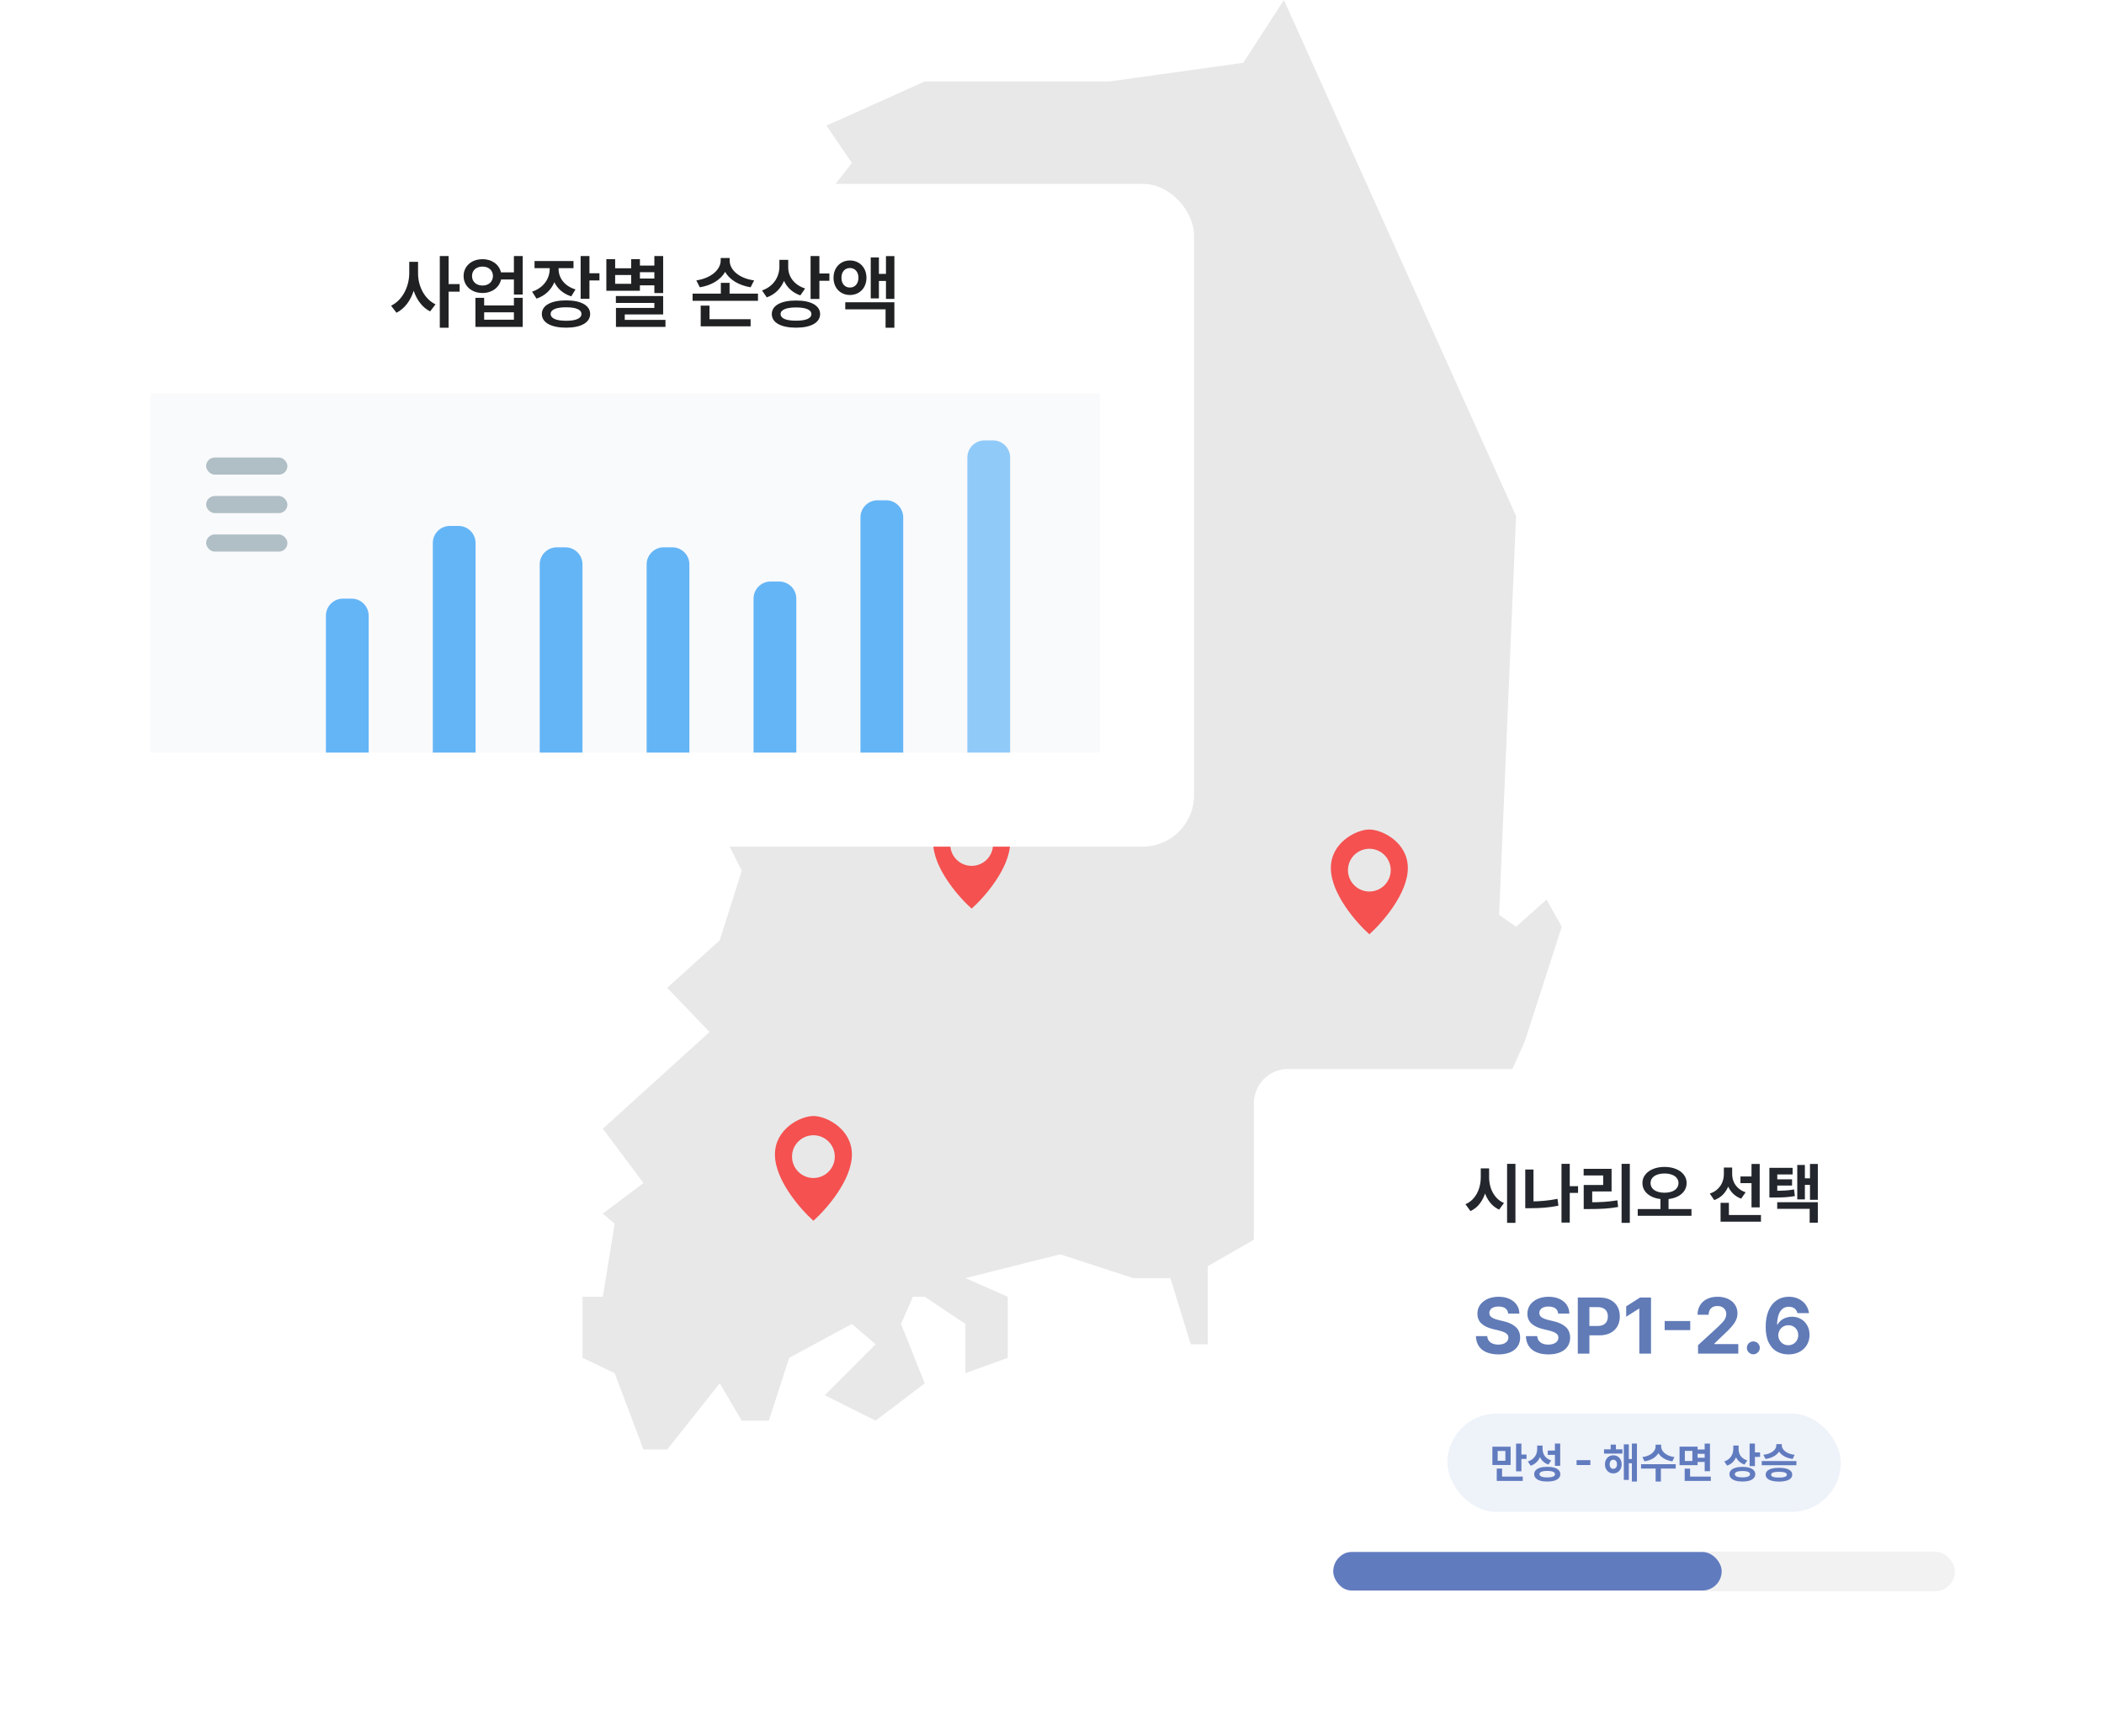 <svg width="492" height="406" viewBox="0 0 492 406" fill="none" xmlns="http://www.w3.org/2000/svg">
<path d="M165.924 69.07V56.765H175.828L184.545 66.292L186.526 54.383L199.204 38.108L193.261 29.375L216.24 19.054H259.425L290.725 14.687L300.233 0L354.512 120.674L350.55 213.959L354.512 216.738L361.643 210.386L365.209 216.738L356.493 243.731L344.211 270.724L324.401 293.35L312.515 289.777H293.498L282.404 296.129V314.389H278.443L273.688 298.907H264.972L247.936 293.35L225.749 298.907L235.654 303.274V317.564L225.749 321.137V309.625L216.24 303.274H213.467L210.693 309.625L216.24 323.519L204.751 332.252L192.865 326.297L204.751 314.389L199.204 309.625L184.545 317.564L179.79 332.252H173.451L168.301 323.519L156.019 339H150.472L143.737 321.137L136.209 317.564V303.274H140.963L143.737 286.205L140.963 283.823L150.472 276.678L140.963 263.975L165.924 241.349L156.019 231.028L168.301 219.913L173.451 203.638L140.963 138.934L168.301 116.308L190.488 127.026L173.451 102.018L186.526 95.666L175.828 77.009L165.924 69.07Z" fill="#E8E8E8"/>
<g filter="url(#filter0_d_2191_6428)">
<rect x="293.209" y="250" width="182.492" height="139.574" rx="8" fill="white"/>
<path d="M347.847 275.308C347.847 276.516 347.698 277.641 347.401 278.683C347.109 279.726 346.666 280.644 346.072 281.44C345.478 282.23 344.738 282.829 343.852 283.237L342.681 281.629C343.462 281.296 344.119 280.808 344.652 280.164C345.191 279.519 345.594 278.779 345.86 277.943C346.127 277.108 346.261 276.229 346.261 275.308V273.254H347.847V275.308ZM348.217 275.308C348.217 276.184 348.345 277.02 348.602 277.815C348.863 278.605 349.256 279.313 349.78 279.937C350.303 280.561 350.94 281.032 351.69 281.349L350.557 282.897C349.707 282.51 348.984 281.936 348.39 281.175C347.801 280.415 347.361 279.534 347.069 278.532C346.777 277.531 346.631 276.456 346.631 275.308V273.254H348.217V275.308ZM354.371 285.986H352.415V272.189H354.371V285.986ZM369.013 278.985H366.574V277.407H369.013V278.985ZM367.073 285.925H365.139V272.189H367.073V285.925ZM358.592 282.051H356.667V273.511H358.592V282.051ZM357.86 280.979C358.917 280.979 359.972 280.931 361.024 280.836C362.081 280.74 363.143 280.586 364.211 280.375L364.422 281.976C363.35 282.192 362.272 282.346 361.19 282.437C360.113 282.522 359.003 282.565 357.86 282.565H356.667V280.979H357.86ZM381.118 285.986H379.193V272.189H381.118V285.986ZM371.566 281.175C372.854 281.18 374.017 281.15 375.054 281.085C376.091 281.014 377.144 280.893 378.211 280.722L378.385 282.278C377.327 282.464 376.273 282.593 375.221 282.663C374.173 282.729 372.955 282.761 371.566 282.761H370.335V281.175H371.566ZM376.852 278.646H372.321V281.78H370.335V277.135H374.888V274.908H370.32V273.352H376.852V278.646ZM390.172 283.086H388.277V279.922H390.172V283.086ZM389.229 272.907C390.21 272.907 391.094 273.065 391.879 273.382C392.669 273.694 393.286 274.137 393.729 274.711C394.177 275.28 394.401 275.935 394.401 276.675C394.401 277.435 394.177 278.102 393.729 278.676C393.286 279.25 392.672 279.693 391.887 280.005C391.101 280.317 390.215 280.473 389.229 280.473C388.247 280.473 387.363 280.317 386.578 280.005C385.798 279.693 385.183 279.25 384.735 278.676C384.287 278.102 384.063 277.435 384.063 276.675C384.063 275.935 384.287 275.28 384.735 274.711C385.183 274.137 385.798 273.694 386.578 273.382C387.363 273.065 388.247 272.907 389.229 272.907ZM389.229 274.447C388.594 274.447 388.028 274.538 387.529 274.719C387.036 274.895 386.651 275.152 386.374 275.489C386.102 275.826 385.966 276.222 385.966 276.675C385.966 277.143 386.102 277.548 386.374 277.891C386.651 278.233 387.034 278.492 387.522 278.668C388.015 278.845 388.584 278.935 389.229 278.94C389.883 278.935 390.454 278.845 390.943 278.668C391.431 278.492 391.811 278.233 392.083 277.891C392.36 277.548 392.498 277.143 392.498 276.675C392.498 276.222 392.36 275.826 392.083 275.489C391.811 275.152 391.429 274.895 390.935 274.719C390.442 274.538 389.873 274.447 389.229 274.447ZM395.534 284.339H382.968V282.761H395.534V284.339ZM410.222 276.697H406.99V275.134H410.222V276.697ZM404.664 274.545C404.664 275.502 404.523 276.385 404.241 277.196C403.959 278.001 403.533 278.706 402.965 279.31C402.401 279.909 401.698 280.362 400.858 280.669L399.816 279.144C400.556 278.897 401.17 278.54 401.658 278.072C402.152 277.604 402.517 277.07 402.753 276.471C402.99 275.872 403.108 275.23 403.108 274.545V273.05H404.664V274.545ZM405.049 274.56C405.049 275.18 405.162 275.769 405.389 276.327C405.615 276.881 405.963 277.38 406.431 277.823C406.904 278.261 407.493 278.6 408.198 278.842L407.148 280.337C406.353 280.035 405.683 279.6 405.139 279.031C404.601 278.457 404.196 277.79 403.924 277.03C403.652 276.269 403.516 275.446 403.516 274.56V273.05H405.049V274.56ZM411.49 282.369H409.572V272.219H411.49V282.369ZM411.785 285.714H402.338V284.158H411.785V285.714ZM404.286 285.004H402.338V281.304H404.286V285.004ZM414.684 278.495C415.807 278.49 416.718 278.467 417.418 278.427C418.123 278.386 418.825 278.303 419.525 278.177L419.714 279.733C418.954 279.859 418.208 279.947 417.479 279.997C416.754 280.043 415.822 280.065 414.684 280.065H413.756V278.495H414.684ZM419.185 274.666H415.598V279.348H413.756V273.118H419.185V274.666ZM419.057 277.264H415.047V275.806H419.057V277.264ZM425.083 280.594H423.248V272.219H425.083V280.594ZM423.769 277.113H421.541V275.572H423.769V277.113ZM422.055 280.503H420.273V272.453H422.055V280.503ZM425.083 285.948H423.172V282.708H415.583V281.168H425.083V285.948Z" fill="#23272D"/>
<path d="M352.674 307.205C352.638 306.854 352.526 306.555 352.338 306.308C352.157 306.06 351.904 305.873 351.577 305.746C351.251 305.619 350.861 305.555 350.408 305.555C349.967 305.555 349.584 305.619 349.258 305.746C348.937 305.873 348.693 306.051 348.523 306.28C348.354 306.504 348.27 306.761 348.27 307.051C348.264 307.492 348.445 307.836 348.813 308.084C349.188 308.331 349.705 308.537 350.363 308.7L351.541 308.981C352.786 309.259 353.749 309.709 354.432 310.331C355.12 310.947 355.468 311.781 355.474 312.832C355.474 313.623 355.271 314.315 354.867 314.907C354.462 315.499 353.879 315.955 353.118 316.276C352.357 316.596 351.447 316.756 350.39 316.756C349.333 316.756 348.412 316.593 347.626 316.266C346.847 315.94 346.243 315.46 345.814 314.826C345.385 314.185 345.156 313.403 345.125 312.479H347.771C347.808 312.908 347.938 313.27 348.161 313.566C348.385 313.862 348.687 314.086 349.067 314.237C349.448 314.388 349.88 314.463 350.363 314.463C350.834 314.463 351.248 314.394 351.604 314.255C351.961 314.116 352.236 313.923 352.429 313.675C352.622 313.421 352.719 313.134 352.719 312.814C352.719 312.524 352.635 312.279 352.465 312.08C352.296 311.875 352.049 311.702 351.722 311.563C351.402 311.418 350.988 311.283 350.481 311.156L349.04 310.811C347.892 310.527 347.01 310.095 346.394 309.515C345.784 308.929 345.479 308.168 345.479 307.232C345.479 306.453 345.69 305.764 346.113 305.166C346.542 304.568 347.131 304.103 347.88 303.77C348.635 303.438 349.487 303.272 350.436 303.272C351.39 303.272 352.233 303.438 352.964 303.77C353.695 304.097 354.263 304.559 354.667 305.157C355.072 305.749 355.281 306.431 355.293 307.205H352.674ZM364.363 307.205C364.327 306.854 364.215 306.555 364.028 306.308C363.847 306.06 363.593 305.873 363.267 305.746C362.941 305.619 362.551 305.555 362.098 305.555C361.657 305.555 361.273 305.619 360.947 305.746C360.627 305.873 360.382 306.051 360.213 306.28C360.044 306.504 359.959 306.761 359.959 307.051C359.953 307.492 360.135 307.836 360.503 308.084C360.878 308.331 361.394 308.537 362.053 308.7L363.231 308.981C364.475 309.259 365.439 309.709 366.121 310.331C366.81 310.947 367.157 311.781 367.164 312.832C367.164 313.623 366.961 314.315 366.556 314.907C366.152 315.499 365.569 315.955 364.807 316.276C364.046 316.596 363.137 316.756 362.08 316.756C361.023 316.756 360.101 316.593 359.316 316.266C358.537 315.94 357.933 315.46 357.504 314.826C357.075 314.185 356.845 313.403 356.815 312.479H359.461C359.497 312.908 359.627 313.27 359.851 313.566C360.074 313.862 360.376 314.086 360.757 314.237C361.137 314.388 361.569 314.463 362.053 314.463C362.524 314.463 362.938 314.394 363.294 314.255C363.651 314.116 363.925 313.923 364.119 313.675C364.312 313.421 364.409 313.134 364.409 312.814C364.409 312.524 364.324 312.279 364.155 312.08C363.986 311.875 363.738 311.702 363.412 311.563C363.092 311.418 362.678 311.283 362.17 311.156L360.73 310.811C359.582 310.527 358.7 310.095 358.084 309.515C357.473 308.929 357.168 308.168 357.168 307.232C357.168 306.453 357.38 305.764 357.803 305.166C358.232 304.568 358.821 304.103 359.57 303.77C360.325 303.438 361.177 303.272 362.125 303.272C363.08 303.272 363.922 303.438 364.653 303.77C365.384 304.097 365.952 304.559 366.357 305.157C366.762 305.749 366.97 306.431 366.982 307.205H364.363ZM368.949 303.453H374.078C375.056 303.453 375.899 303.64 376.606 304.015C377.319 304.384 377.859 304.903 378.228 305.574C378.596 306.244 378.781 307.014 378.781 307.884C378.781 308.76 378.59 309.531 378.21 310.195C377.835 310.854 377.289 311.37 376.57 311.745C375.857 312.113 375.005 312.297 374.014 312.297H370.716V310.104H373.588C374.114 310.104 374.555 310.014 374.911 309.833C375.274 309.645 375.543 309.386 375.718 309.053C375.893 308.721 375.981 308.331 375.981 307.884C375.981 307.437 375.893 307.051 375.718 306.724C375.543 306.392 375.274 306.138 374.911 305.963C374.555 305.782 374.111 305.691 373.579 305.691H371.667V316.575H368.949V303.453ZM386.075 316.575H383.339V306.045H383.266L380.267 307.948V305.519L383.511 303.453H386.075V316.575ZM395.246 311.074H389.265V308.945H395.246V311.074ZM397.067 314.608L401.788 310.268C402.254 309.821 402.616 309.452 402.876 309.162C403.136 308.866 403.332 308.57 403.465 308.274C403.604 307.972 403.673 307.652 403.673 307.313C403.673 306.939 403.583 306.61 403.401 306.326C403.22 306.036 402.973 305.815 402.658 305.664C402.344 305.513 401.988 305.438 401.589 305.438C401.184 305.438 400.825 305.519 400.511 305.682C400.203 305.845 399.964 306.084 399.795 306.398C399.632 306.706 399.55 307.066 399.55 307.477H396.959C396.959 306.637 397.152 305.9 397.539 305.266C397.931 304.625 398.478 304.133 399.179 303.788C399.885 303.444 400.698 303.272 401.616 303.272C402.541 303.272 403.356 303.435 404.063 303.761C404.77 304.087 405.317 304.544 405.703 305.13C406.096 305.716 406.292 306.386 406.292 307.141C406.292 307.655 406.192 308.15 405.993 308.627C405.8 309.105 405.455 309.633 404.96 310.213C404.471 310.793 403.773 311.494 402.867 312.316L400.864 314.246V314.336H406.482V316.575H397.076L397.067 314.608ZM409.998 316.738C409.727 316.738 409.473 316.668 409.237 316.529C409.002 316.384 408.817 316.197 408.684 315.967C408.552 315.732 408.485 315.478 408.485 315.206C408.485 314.94 408.552 314.693 408.684 314.463C408.817 314.228 409.002 314.043 409.237 313.91C409.473 313.778 409.727 313.711 409.998 313.711C410.27 313.711 410.521 313.778 410.751 313.91C410.986 314.043 411.173 314.228 411.312 314.463C411.451 314.693 411.521 314.94 411.521 315.206C411.521 315.478 411.451 315.732 411.312 315.967C411.173 316.197 410.986 316.384 410.751 316.529C410.521 316.668 410.27 316.738 409.998 316.738ZM418.19 316.756C417.218 316.75 416.336 316.535 415.544 316.112C414.753 315.69 414.112 314.998 413.623 314.037C413.134 313.077 412.889 311.835 412.889 310.313C412.889 308.857 413.11 307.6 413.551 306.543C413.998 305.48 414.626 304.67 415.435 304.115C416.251 303.553 417.202 303.272 418.29 303.272C419.154 303.272 419.924 303.438 420.601 303.77C421.283 304.103 421.833 304.559 422.25 305.139C422.667 305.719 422.92 306.371 423.011 307.096H420.32C420.247 306.788 420.117 306.522 419.93 306.299C419.749 306.069 419.519 305.897 419.241 305.782C418.963 305.667 418.646 305.61 418.29 305.61C417.704 305.61 417.209 305.779 416.804 306.117C416.405 306.45 416.1 306.927 415.889 307.549C415.677 308.171 415.568 308.917 415.562 309.787H415.671C415.876 309.401 416.148 309.071 416.487 308.8C416.831 308.522 417.221 308.31 417.656 308.165C418.097 308.014 418.556 307.939 419.033 307.939C419.812 307.939 420.516 308.12 421.144 308.482C421.773 308.845 422.262 309.349 422.612 309.996C422.969 310.636 423.147 311.364 423.147 312.18C423.147 313.062 422.939 313.85 422.522 314.545C422.111 315.239 421.528 315.783 420.773 316.176C420.024 316.563 419.163 316.756 418.19 316.756ZM418.172 314.608C418.613 314.608 419.009 314.505 419.359 314.3C419.716 314.089 419.994 313.805 420.193 313.448C420.398 313.086 420.501 312.69 420.501 312.261C420.501 311.82 420.401 311.421 420.202 311.065C420.003 310.709 419.728 310.431 419.377 310.231C419.027 310.032 418.631 309.932 418.19 309.932C417.755 309.932 417.36 310.035 417.003 310.24C416.647 310.446 416.366 310.727 416.16 311.083C415.955 311.44 415.846 311.835 415.834 312.27C415.84 312.687 415.943 313.074 416.142 313.43C416.348 313.787 416.626 314.074 416.976 314.291C417.332 314.502 417.731 314.608 418.172 314.608Z" fill="#617BB7"/>
<rect x="338.462" y="330.591" width="91.985" height="23" rx="11.5" fill="#EEF2F9"/>
<path d="M353.246 342.61H348.982V338.34H353.246V342.61ZM350.216 341.629H352.021V339.336H350.216V341.629ZM355.764 344.093H354.52V337.613H355.764V344.093ZM356.964 341.195H355.403V340.17H356.964V341.195ZM356.081 346.337H350.001V345.332H356.081V346.337ZM351.246 345.83H350.001V343.449H351.246V345.83ZM360.472 338.877C360.472 339.485 360.378 340.05 360.189 340.57C360.004 341.087 359.722 341.538 359.345 341.922C358.968 342.305 358.498 342.595 357.935 342.79L357.271 341.79C357.763 341.634 358.171 341.408 358.496 341.112C358.825 340.812 359.067 340.472 359.223 340.092C359.379 339.711 359.457 339.306 359.457 338.877V338.072H360.472V338.877ZM360.711 338.814C360.711 339.223 360.783 339.609 360.926 339.97C361.069 340.328 361.293 340.645 361.599 340.921C361.905 341.195 362.287 341.403 362.746 341.546L362.077 342.517C361.547 342.331 361.105 342.06 360.75 341.702C360.399 341.344 360.137 340.921 359.965 340.433C359.796 339.946 359.711 339.406 359.711 338.814V338.072H360.711V338.814ZM364.839 342.81H363.6V337.599H364.839V342.81ZM361.804 343.044C362.438 343.044 362.985 343.11 363.443 343.244C363.902 343.377 364.253 343.574 364.497 343.834C364.745 344.094 364.868 344.407 364.868 344.771C364.868 345.129 364.745 345.438 364.497 345.698C364.253 345.958 363.902 346.155 363.443 346.288C362.985 346.422 362.438 346.488 361.804 346.488C361.176 346.488 360.633 346.422 360.174 346.288C359.719 346.155 359.368 345.958 359.121 345.698C358.877 345.438 358.755 345.129 358.755 344.771C358.755 344.407 358.877 344.094 359.121 343.834C359.368 343.574 359.719 343.377 360.174 343.244C360.633 343.11 361.176 343.044 361.804 343.044ZM361.804 344.005C361.414 344.005 361.084 344.033 360.814 344.088C360.544 344.143 360.339 344.228 360.199 344.342C360.059 344.455 359.989 344.599 359.989 344.771C359.989 344.93 360.059 345.067 360.199 345.181C360.339 345.291 360.544 345.376 360.814 345.435C361.084 345.493 361.414 345.522 361.804 345.522C362.204 345.522 362.539 345.493 362.809 345.435C363.079 345.376 363.282 345.291 363.419 345.181C363.556 345.067 363.624 344.93 363.624 344.771C363.624 344.599 363.556 344.455 363.419 344.342C363.282 344.228 363.079 344.143 362.809 344.088C362.539 344.033 362.204 344.005 361.804 344.005ZM363.77 340.253H361.931V339.238H363.77V340.253ZM371.889 342.629H368.669V341.482H371.889V342.629ZM379.389 339.95H375.09V338.96H379.389V339.95ZM377.256 340.35C377.634 340.35 377.97 340.44 378.266 340.619C378.562 340.798 378.793 341.047 378.959 341.365C379.125 341.684 379.208 342.048 379.208 342.458C379.208 342.868 379.125 343.234 378.959 343.556C378.793 343.875 378.562 344.125 378.266 344.307C377.97 344.49 377.634 344.581 377.256 344.581C376.882 344.581 376.547 344.49 376.251 344.307C375.955 344.125 375.723 343.873 375.554 343.551C375.388 343.229 375.305 342.865 375.305 342.458C375.305 342.055 375.388 341.692 375.554 341.37C375.723 341.048 375.955 340.798 376.251 340.619C376.547 340.44 376.882 340.35 377.256 340.35ZM377.256 341.385C377.09 341.382 376.941 341.424 376.807 341.512C376.677 341.596 376.577 341.72 376.505 341.883C376.437 342.045 376.403 342.237 376.403 342.458C376.403 342.676 376.438 342.867 376.51 343.029C376.581 343.189 376.682 343.311 376.812 343.395C376.942 343.48 377.09 343.522 377.256 343.522C377.425 343.522 377.573 343.48 377.7 343.395C377.83 343.311 377.933 343.189 378.008 343.029C378.083 342.867 378.12 342.676 378.12 342.458C378.12 342.237 378.083 342.045 378.008 341.883C377.933 341.72 377.83 341.596 377.7 341.512C377.573 341.424 377.425 341.382 377.256 341.385ZM382.784 346.488H381.599V337.599H382.784V346.488ZM381.994 342.214H380.501V341.224H381.994V342.214ZM380.882 346.108H379.715V337.784H380.882V346.108ZM377.866 339.584H376.642V337.852H377.866V339.584ZM388.234 338.301C388.234 338.867 388.086 339.394 387.79 339.882C387.494 340.367 387.067 340.773 386.507 341.102C385.951 341.43 385.297 341.65 384.546 341.761L384.058 340.76C384.702 340.682 385.258 340.516 385.727 340.263C386.195 340.006 386.548 339.706 386.785 339.365C387.023 339.02 387.141 338.666 387.141 338.301V337.867H388.234V338.301ZM388.449 338.301C388.449 338.666 388.569 339.02 388.81 339.365C389.054 339.71 389.41 340.009 389.879 340.263C390.35 340.516 390.908 340.682 391.552 340.76L391.069 341.761C390.315 341.65 389.658 341.43 389.098 341.102C388.539 340.773 388.109 340.367 387.81 339.882C387.511 339.397 387.361 338.87 387.361 338.301V337.867H388.449V338.301ZM388.386 346.488H387.151V343.224H388.386V346.488ZM391.845 343.454H383.746V342.434H391.845V343.454ZM398.964 340.009H396.705V338.999H398.964V340.009ZM399.003 341.907H396.705V340.921H399.003V341.907ZM396.968 342.653H392.748V338.331H396.968V342.653ZM393.982 341.687H395.743V339.316H393.982V341.687ZM399.861 344.078H398.622V337.618H399.861V344.078ZM400.052 346.337H393.948V345.332H400.052V346.337ZM395.207 345.849H393.948V343.468H395.207V345.849ZM406.326 338.882C406.326 339.484 406.235 340.043 406.053 340.56C405.874 341.077 405.601 341.528 405.233 341.912C404.866 342.292 404.41 342.577 403.867 342.766L403.199 341.79C403.674 341.627 404.069 341.398 404.384 341.102C404.7 340.803 404.932 340.463 405.082 340.082C405.235 339.702 405.311 339.301 405.311 338.882V338.077H406.326V338.882ZM406.56 339.004C406.56 339.375 406.634 339.728 406.78 340.063C406.93 340.394 407.156 340.69 407.458 340.951C407.764 341.208 408.143 341.408 408.595 341.551L407.932 342.517C407.414 342.341 406.977 342.081 406.619 341.736C406.261 341.391 405.995 340.986 405.819 340.521C405.643 340.053 405.555 339.547 405.555 339.004V338.077H406.56V339.004ZM410.371 342.873H409.127V337.599H410.371V342.873ZM411.571 340.721H410.02V339.682H411.571V340.721ZM407.458 343.054C408.07 343.054 408.6 343.122 409.049 343.258C409.501 343.392 409.847 343.587 410.088 343.844C410.332 344.101 410.454 344.408 410.454 344.766C410.454 345.127 410.332 345.436 410.088 345.693C409.847 345.953 409.503 346.15 409.054 346.284C408.605 346.42 408.073 346.488 407.458 346.488C406.84 346.488 406.302 346.42 405.843 346.284C405.385 346.15 405.032 345.953 404.784 345.693C404.537 345.436 404.414 345.127 404.414 344.766C404.414 344.408 404.537 344.101 404.784 343.844C405.032 343.587 405.385 343.392 405.843 343.258C406.302 343.122 406.84 343.054 407.458 343.054ZM407.458 344.029C407.074 344.029 406.748 344.057 406.478 344.112C406.211 344.164 406.009 344.247 405.873 344.361C405.736 344.472 405.668 344.607 405.668 344.766C405.668 344.932 405.736 345.07 405.873 345.181C406.009 345.291 406.209 345.374 406.473 345.43C406.739 345.482 407.068 345.509 407.458 345.513C407.852 345.509 408.179 345.482 408.439 345.43C408.699 345.374 408.896 345.291 409.029 345.181C409.163 345.07 409.229 344.932 409.229 344.766C409.229 344.603 409.161 344.467 409.024 344.356C408.891 344.246 408.693 344.164 408.429 344.112C408.166 344.057 407.842 344.029 407.458 344.029ZM416.451 338.038C416.451 338.565 416.306 339.051 416.016 339.497C415.727 339.939 415.309 340.31 414.762 340.609C414.219 340.908 413.577 341.107 412.835 341.204L412.357 340.229C412.994 340.157 413.539 340.009 413.991 339.785C414.447 339.557 414.79 339.292 415.021 338.989C415.255 338.683 415.372 338.366 415.372 338.038V337.74H416.451V338.038ZM416.655 338.038C416.655 338.36 416.771 338.675 417.002 338.984C417.233 339.29 417.574 339.557 418.026 339.785C418.482 340.009 419.023 340.157 419.651 340.229L419.202 341.204C418.464 341.107 417.822 340.908 417.275 340.609C416.732 340.307 416.314 339.934 416.021 339.492C415.728 339.046 415.582 338.561 415.582 338.038V337.74H416.655V338.038ZM420.066 342.673H411.967V341.692H420.066V342.673ZM416.002 343.273C416.646 343.273 417.199 343.335 417.661 343.459C418.122 343.582 418.477 343.764 418.724 344.005C418.971 344.246 419.095 344.54 419.095 344.888C419.095 345.226 418.971 345.516 418.724 345.757C418.477 346.001 418.122 346.184 417.661 346.308C417.199 346.435 416.646 346.5 416.002 346.503C415.354 346.5 414.798 346.435 414.333 346.308C413.868 346.184 413.51 346.001 413.26 345.757C413.012 345.516 412.889 345.226 412.889 344.888C412.889 344.54 413.012 344.246 413.26 344.005C413.507 343.764 413.863 343.582 414.328 343.459C414.796 343.335 415.354 343.273 416.002 343.273ZM416.002 344.215C415.585 344.215 415.242 344.239 414.972 344.288C414.702 344.334 414.499 344.407 414.362 344.508C414.226 344.608 414.157 344.735 414.157 344.888C414.157 345.038 414.224 345.163 414.357 345.264C414.494 345.361 414.699 345.435 414.972 345.483C415.245 345.529 415.589 345.552 416.002 345.552C416.411 345.552 416.751 345.529 417.021 345.483C417.295 345.435 417.5 345.361 417.636 345.264C417.773 345.163 417.841 345.038 417.841 344.888C417.841 344.735 417.773 344.61 417.636 344.512C417.5 344.412 417.295 344.337 417.021 344.288C416.751 344.239 416.411 344.215 416.002 344.215Z" fill="#617BBF"/>
<g clip-path="url(#clip0_2191_6428)">
<rect x="311.767" y="362.87" width="145.375" height="9.279" rx="4.64" fill="#F2F2F2"/>
<rect x="311.597" y="362.969" width="91" height="9" rx="4.5" fill="#617BBF"/>
</g>
</g>
<path d="M320.209 194C323.209 194 329.209 197 329.209 203C329.209 209 323.209 215.833 320.209 218.5C317.209 215.833 311.209 209 311.209 203C311.209 197 317.209 194 320.209 194ZM320.209 198.5C317.448 198.5 315.209 200.739 315.209 203.5C315.209 206.261 317.448 208.5 320.209 208.5C322.97 208.5 325.209 206.261 325.209 203.5C325.209 200.739 322.97 198.5 320.209 198.5Z" fill="#F45150"/>
<path d="M190.209 261C193.209 261 199.209 264 199.209 270C199.209 276 193.209 282.833 190.209 285.5C187.209 282.833 181.209 276 181.209 270C181.209 264 187.209 261 190.209 261ZM190.209 265.5C187.448 265.5 185.209 267.739 185.209 270.5C185.209 273.261 187.448 275.5 190.209 275.5C192.97 275.5 195.209 273.261 195.209 270.5C195.209 267.739 192.97 265.5 190.209 265.5Z" fill="#F45150"/>
<path d="M227.209 188C230.209 188 236.209 191 236.209 197C236.209 203 230.209 209.833 227.209 212.5C224.209 209.833 218.209 203 218.209 197C218.209 191 224.209 188 227.209 188ZM227.209 192.5C224.448 192.5 222.209 194.739 222.209 197.5C222.209 200.261 224.448 202.5 227.209 202.5C229.97 202.5 232.209 200.261 232.209 197.5C232.209 194.739 229.97 192.5 227.209 192.5Z" fill="#F45150"/>
<g filter="url(#filter1_d_2191_6428)">
<rect x="14.209" y="43" width="265" height="155" rx="12" fill="white"/>
</g>
<path d="M97.759 63.904C97.74 66.892 99.243 69.935 101.841 71.178L100.579 72.829C98.761 71.911 97.453 70.139 96.738 68.005C96.005 70.287 94.632 72.18 92.712 73.144L91.45 71.493C94.141 70.213 95.681 67.003 95.699 63.904V61.232H97.759V63.904ZM104.902 59.878V66.446H107.481V68.209H104.902V76.651H102.843V59.878H104.902ZM112.844 60.62C115.015 60.602 116.722 61.854 117.148 63.7H120.173V59.878H122.232V68.877H120.173V65.37H117.167C116.75 67.253 115.024 68.524 112.844 68.524C110.265 68.524 108.409 66.873 108.409 64.554C108.409 62.272 110.265 60.602 112.844 60.62ZM112.844 62.346C111.396 62.346 110.376 63.199 110.376 64.554C110.376 65.89 111.396 66.78 112.844 66.78C114.254 66.78 115.256 65.89 115.274 64.554C115.256 63.199 114.254 62.346 112.844 62.346ZM113.215 69.656V71.438H120.173V69.656H122.232V76.447H111.174V69.656H113.215ZM113.215 74.777H120.173V73.033H113.215V74.777ZM130.619 62.902C130.619 64.962 131.955 66.892 134.571 67.689L133.588 69.304C131.705 68.719 130.369 67.522 129.636 66.001C128.894 67.764 127.474 69.165 125.461 69.842L124.422 68.209C127.131 67.318 128.541 65.147 128.541 62.921V62.717H124.997V61.047H134.107V62.717H130.619V62.902ZM137.837 59.878V63.904H140.175V65.593H137.837V69.879H135.777V59.878H137.837ZM132.382 70.25C135.852 70.25 137.985 71.419 138.004 73.423C137.985 75.445 135.852 76.633 132.382 76.633C128.875 76.633 126.704 75.445 126.704 73.423C126.704 71.419 128.875 70.25 132.382 70.25ZM132.382 71.864C130.081 71.864 128.764 72.402 128.764 73.423C128.764 74.462 130.081 75.019 132.382 75.019C134.683 75.019 135.963 74.462 135.963 73.423C135.963 72.402 134.683 71.864 132.382 71.864ZM155.074 59.878V68.543H153.015V66.725H149.638V68.005H141.789V60.62H143.849V62.735H147.597V60.62H149.638V62.105H153.015V59.878H155.074ZM155.074 69.23V73.534H146.094V74.814H155.612V76.447H144.034V72.013H153.015V70.844H144.016V69.23H155.074ZM143.849 66.372H147.597V64.312H143.849V66.372ZM149.638 65.147H153.015V63.663H149.638V65.147ZM175.521 74.647V76.317H163.851V71.475H165.91V74.647H175.521ZM177.247 68.673V70.343H161.958V68.673H168.563V66.149H170.604V68.673H177.247ZM170.623 60.935C170.623 63.125 172.831 65.11 176.338 65.574L175.521 67.189C172.785 66.734 170.623 65.444 169.565 63.589C168.508 65.435 166.374 66.752 163.646 67.189L162.83 65.574C166.281 65.073 168.526 63.051 168.526 60.935V60.342H170.623V60.935ZM184.316 62.55C184.316 64.665 185.689 66.65 188.269 67.467L187.155 69.081C185.346 68.469 184.047 67.244 183.333 65.686C182.591 67.467 181.236 68.868 179.307 69.545L178.193 67.931C180.902 66.984 182.238 64.758 182.257 62.364V60.769H184.316V62.55ZM191.608 59.878V63.96H193.946V65.667H191.608V69.916H189.549V59.878H191.608ZM186.153 70.287C189.623 70.269 191.757 71.456 191.775 73.441C191.757 75.464 189.623 76.633 186.153 76.633C182.646 76.633 180.476 75.464 180.476 73.441C180.476 71.456 182.646 70.269 186.153 70.287ZM186.153 71.901C183.853 71.901 182.535 72.458 182.535 73.441C182.535 74.481 183.853 75 186.153 75C188.454 75 189.734 74.481 189.734 73.441C189.734 72.458 188.454 71.901 186.153 71.901ZM198.752 60.917C200.979 60.917 202.611 62.587 202.611 64.962C202.611 67.356 200.979 68.988 198.752 68.988C196.525 68.988 194.911 67.356 194.911 64.962C194.911 62.587 196.525 60.917 198.752 60.917ZM198.752 62.68C197.583 62.68 196.748 63.552 196.767 64.962C196.748 66.353 197.583 67.263 198.752 67.244C199.902 67.263 200.737 66.353 200.737 64.962C200.737 63.552 199.902 62.68 198.752 62.68ZM209.143 59.897V69.897H207.176V65.704H205.524V69.786H203.613V60.212H205.524V64.053H207.176V59.897H209.143ZM209.143 70.695V76.651H207.083V72.347H197.657V70.695H209.143Z" fill="#202122"/>
<rect x="35.209" y="92" width="222" height="84" fill="#F9FAFC"/>
<path d="M226.209 176L226.209 107C226.209 104.791 228 103 230.209 103L232.209 103C234.418 103 236.209 104.791 236.209 107L236.209 176L226.209 176Z" fill="#90CAF9"/>
<path d="M76.209 176L76.209 144C76.209 141.791 78 140 80.209 140L82.209 140C84.418 140 86.209 141.791 86.209 144L86.209 176L76.209 176Z" fill="#64B5F6"/>
<path d="M151.209 176L151.209 132C151.209 129.791 153 128 155.209 128L157.209 128C159.418 128 161.209 129.791 161.209 132L161.209 176L151.209 176Z" fill="#64B5F6"/>
<path d="M101.209 176L101.209 127C101.209 124.791 103 123 105.209 123L107.209 123C109.418 123 111.209 124.791 111.209 127L111.209 176L101.209 176Z" fill="#64B5F6"/>
<path d="M176.209 176L176.209 140C176.209 137.791 178 136 180.209 136L182.209 136C184.418 136 186.209 137.791 186.209 140L186.209 176L176.209 176Z" fill="#64B5F6"/>
<path d="M126.209 176L126.209 132C126.209 129.791 128 128 130.209 128L132.209 128C134.418 128 136.209 129.791 136.209 132L136.209 176L126.209 176Z" fill="#64B5F6"/>
<path d="M201.209 176L201.209 121C201.209 118.791 203 117 205.209 117L207.209 117C209.418 117 211.209 118.791 211.209 121L211.209 176L201.209 176Z" fill="#64B5F6"/>
<rect x="48.209" y="107" width="19" height="4" rx="2" fill="#B0BEC5"/>
<rect x="48.209" y="116" width="19" height="4" rx="2" fill="#B0BEC5"/>
<rect x="48.209" y="125" width="19" height="4" rx="2" fill="#B0BEC5"/>
<defs>
<filter id="filter0_d_2191_6428" x="277.344" y="234.135" width="214.222" height="171.304" filterUnits="userSpaceOnUse" color-interpolation-filters="sRGB">
<feFlood flood-opacity="0" result="BackgroundImageFix"/>
<feColorMatrix in="SourceAlpha" type="matrix" values="0 0 0 0 0 0 0 0 0 0 0 0 0 0 0 0 0 0 127 0" result="hardAlpha"/>
<feOffset/>
<feGaussianBlur stdDeviation="7.933"/>
<feComposite in2="hardAlpha" operator="out"/>
<feColorMatrix type="matrix" values="0 0 0 0 0.717 0 0 0 0 0.717 0 0 0 0 0.717 0 0 0 0.25 0"/>
<feBlend mode="normal" in2="BackgroundImageFix" result="effect1_dropShadow_2191_6428"/>
<feBlend mode="normal" in="SourceGraphic" in2="effect1_dropShadow_2191_6428" result="shape"/>
</filter>
<filter id="filter1_d_2191_6428" x="0.209" y="29" width="293" height="183" filterUnits="userSpaceOnUse" color-interpolation-filters="sRGB">
<feFlood flood-opacity="0" result="BackgroundImageFix"/>
<feColorMatrix in="SourceAlpha" type="matrix" values="0 0 0 0 0 0 0 0 0 0 0 0 0 0 0 0 0 0 127 0" result="hardAlpha"/>
<feOffset/>
<feGaussianBlur stdDeviation="7"/>
<feComposite in2="hardAlpha" operator="out"/>
<feColorMatrix type="matrix" values="0 0 0 0 0.526 0 0 0 0 0.526 0 0 0 0 0.526 0 0 0 0.25 0"/>
<feBlend mode="normal" in2="BackgroundImageFix" result="effect1_dropShadow_2191_6428"/>
<feBlend mode="normal" in="SourceGraphic" in2="effect1_dropShadow_2191_6428" result="shape"/>
</filter>
<clipPath id="clip0_2191_6428">
<rect x="311.767" y="362.87" width="145.375" height="9.279" rx="4.64" fill="white"/>
</clipPath>
</defs>
</svg>
